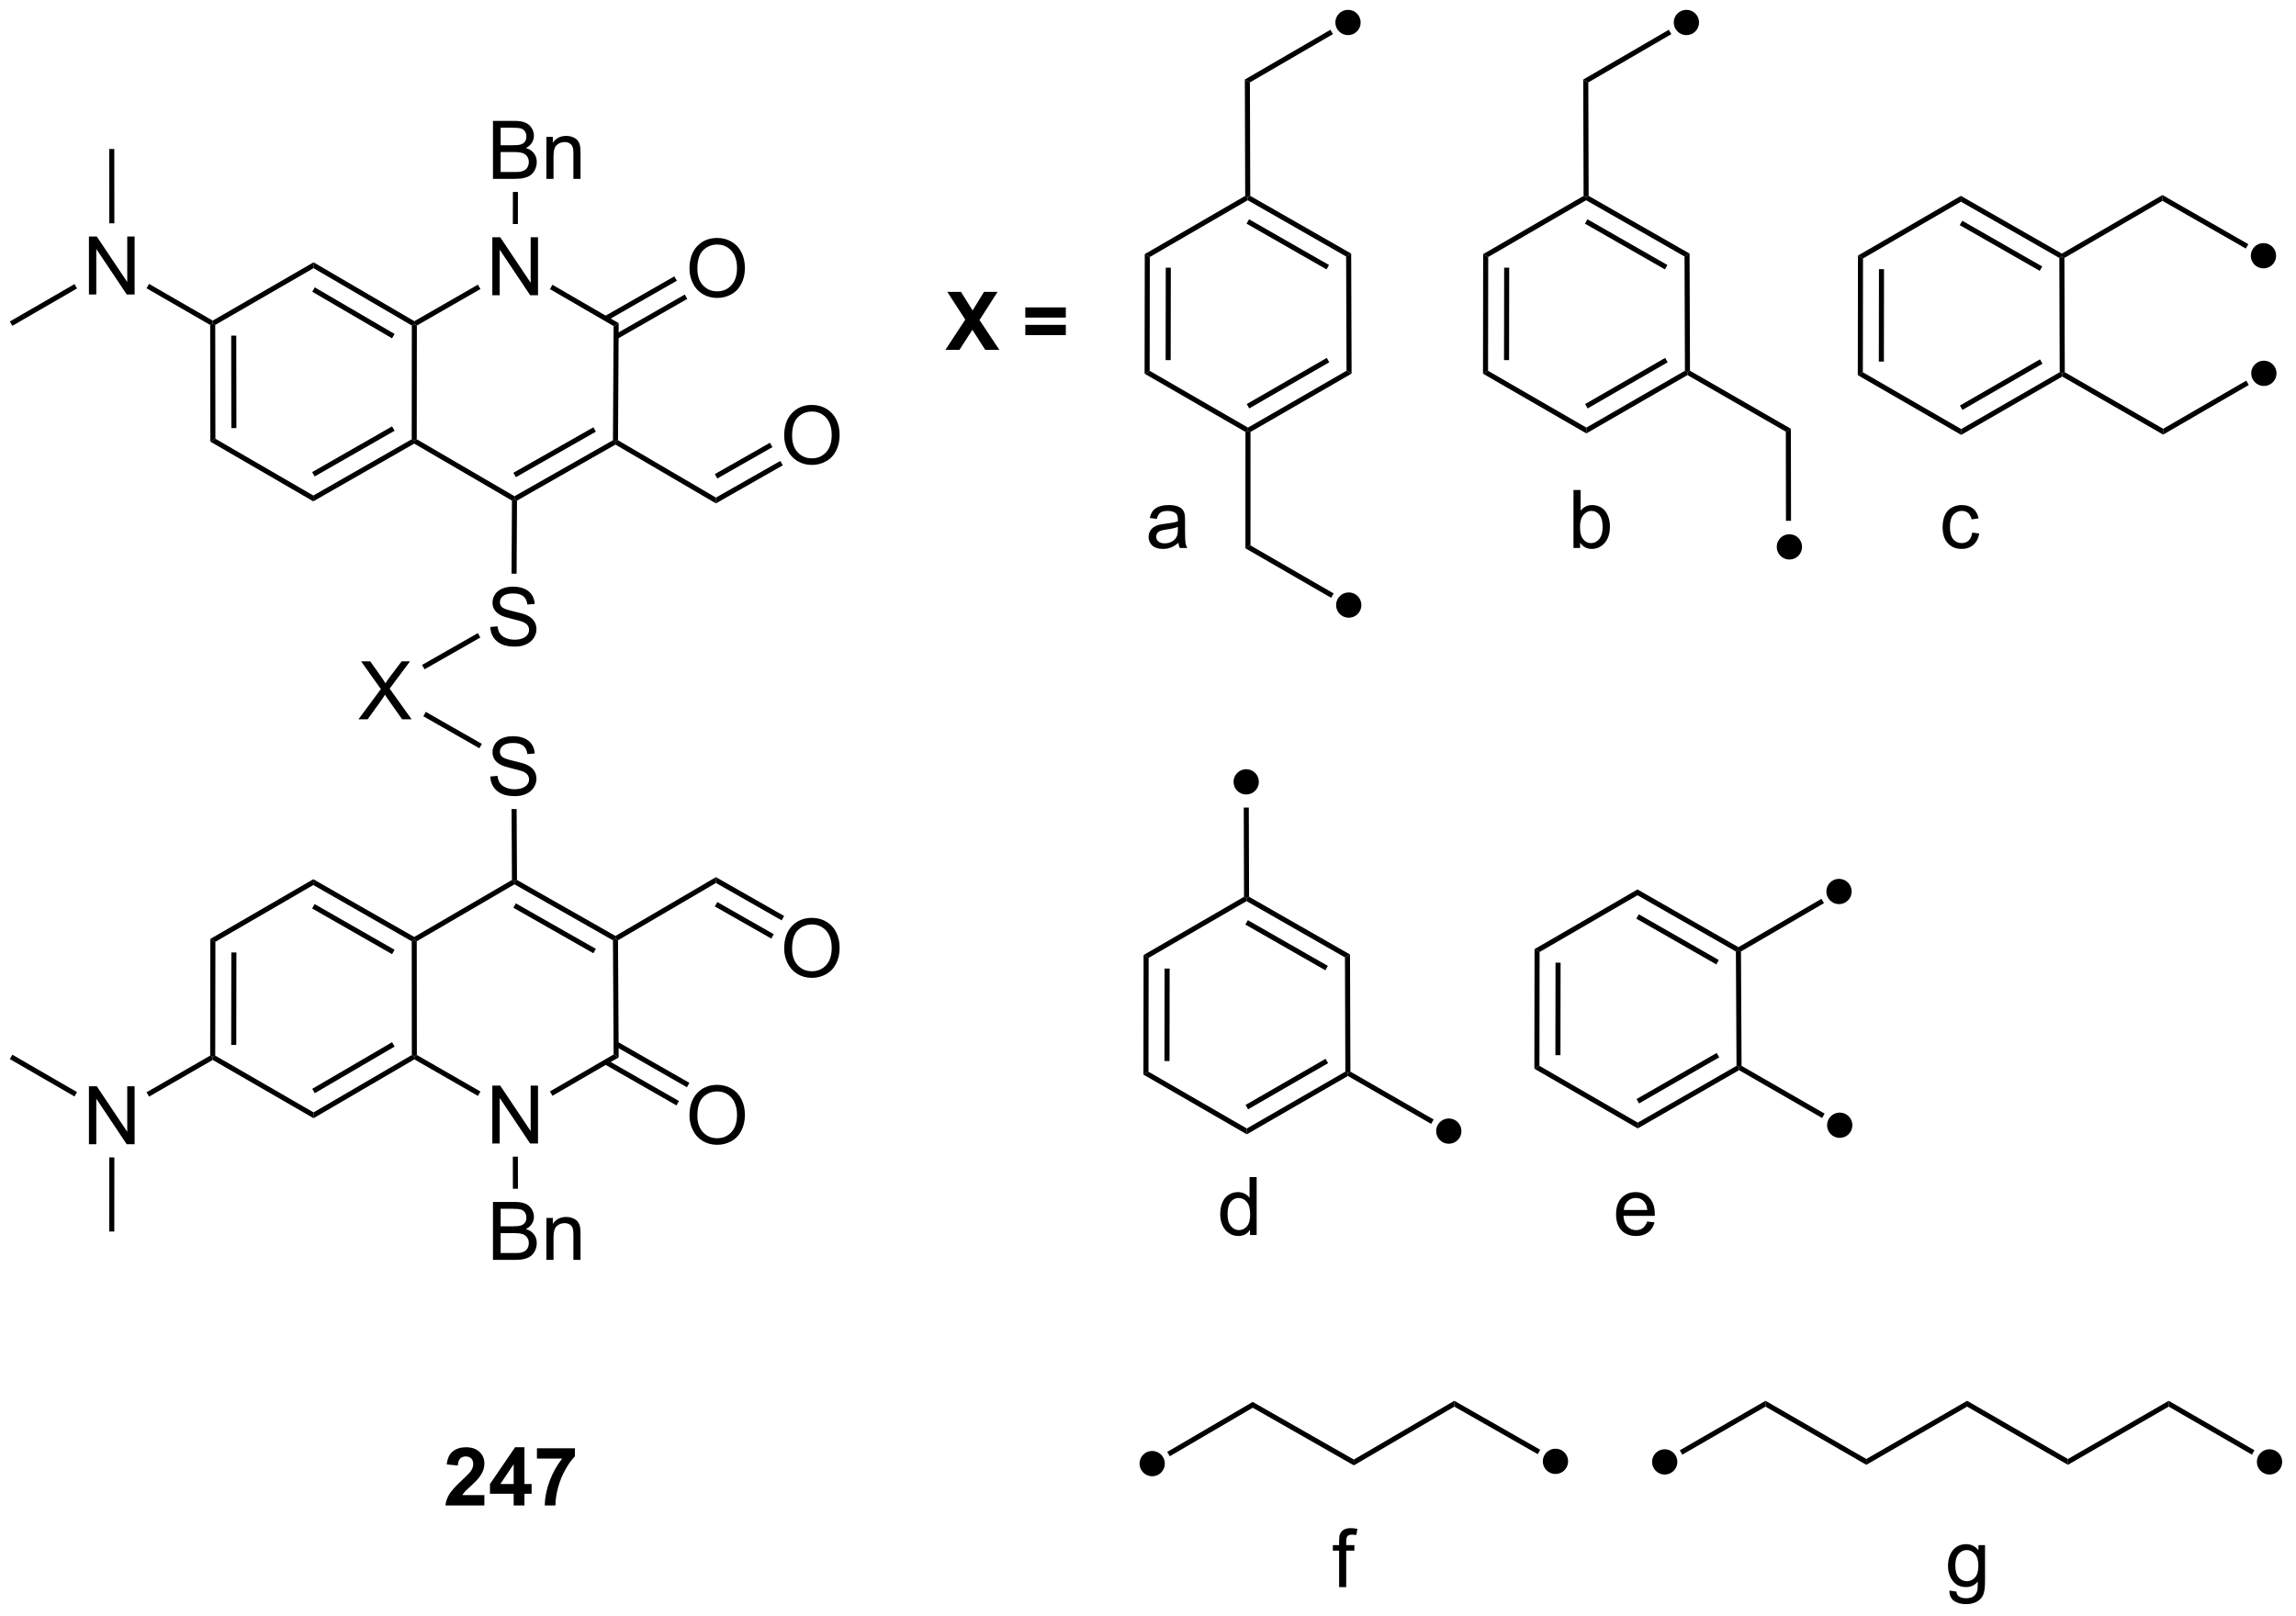 <?xml version="1.0" encoding="UTF-8"?>
<!DOCTYPE svg PUBLIC '-//W3C//DTD SVG 1.0//EN'
          'http://www.w3.org/TR/2001/REC-SVG-20010904/DTD/svg10.dtd'>
<svg stroke-dasharray="none" shape-rendering="auto" xmlns="http://www.w3.org/2000/svg" font-family="'Dialog'" text-rendering="auto" width="311" fill-opacity="1" color-interpolation="auto" color-rendering="auto" preserveAspectRatio="xMidYMid meet" font-size="12px" viewBox="0 0 311 219" fill="black" xmlns:xlink="http://www.w3.org/1999/xlink" stroke="black" image-rendering="auto" stroke-miterlimit="10" stroke-linecap="square" stroke-linejoin="miter" font-style="normal" stroke-width="1" height="219" stroke-dashoffset="0" font-weight="normal" stroke-opacity="1"
><!--Generated by the Batik Graphics2D SVG Generator--><defs id="genericDefs"
  /><g
  ><defs id="defs1"
    ><clipPath clipPathUnits="userSpaceOnUse" id="clipPath1"
      ><path d="M0.646 0.646 L233.571 0.646 L233.571 164.705 L0.646 164.705 L0.646 0.646 Z"
      /></clipPath
      ><clipPath clipPathUnits="userSpaceOnUse" id="clipPath2"
      ><path d="M2.312 3.419 L2.312 162.917 L228.761 162.917 L228.761 3.419 Z"
      /></clipPath
    ></defs
    ><g transform="scale(1.333,1.333) translate(-0.646,-0.646) matrix(1.029,0,0,1.029,-1.733,-2.871)"
    ><path d="M179.018 58.686 C178.327 58.686 177.768 58.126 177.768 57.436 C177.768 56.745 178.327 56.186 179.018 56.186 C179.708 56.186 180.268 56.745 180.268 57.436 C180.268 58.126 179.708 58.686 179.018 58.686" stroke="none" clip-path="url(#clipPath2)"
    /></g
    ><g transform="matrix(1.371,0,0,1.371,-3.171,-4.69)"
    ><path d="M168.927 6.892 C168.237 6.892 167.677 6.332 167.677 5.642 C167.677 4.951 168.237 4.392 168.927 4.392 C169.618 4.392 170.177 4.951 170.177 5.642 C170.177 6.332 169.618 6.892 168.927 6.892" stroke="none" clip-path="url(#clipPath2)"
    /></g
    ><g transform="matrix(1.371,0,0,1.371,-3.171,-4.69)"
    ><path d="M135.494 6.892 C134.804 6.892 134.244 6.332 134.244 5.642 C134.244 4.951 134.804 4.392 135.494 4.392 C136.185 4.392 136.744 4.951 136.744 5.642 C136.744 6.332 136.185 6.892 135.494 6.892" stroke="none" clip-path="url(#clipPath2)"
    /></g
    ><g transform="matrix(1.371,0,0,1.371,-3.171,-4.69)"
    ><path d="M135.567 64.466 C134.876 64.466 134.317 63.906 134.317 63.216 C134.317 62.525 134.876 61.966 135.567 61.966 C136.257 61.966 136.817 62.525 136.817 63.216 C136.817 63.906 136.257 64.466 135.567 64.466" stroke="none" clip-path="url(#clipPath2)"
    /></g
    ><g transform="matrix(1.371,0,0,1.371,-3.171,-4.69)"
    ><path d="M225.94 29.944 C225.25 29.944 224.69 29.384 224.69 28.694 C224.69 28.004 225.25 27.444 225.94 27.444 C226.631 27.444 227.19 28.004 227.19 28.694 C227.19 29.384 226.631 29.944 225.94 29.944" stroke="none" clip-path="url(#clipPath2)"
    /></g
    ><g transform="matrix(1.371,0,0,1.371,-3.171,-4.69)"
    ><path d="M225.98 41.565 C225.29 41.565 224.73 41.005 224.73 40.315 C224.73 39.624 225.29 39.065 225.98 39.065 C226.671 39.065 227.23 39.624 227.23 40.315 C227.23 41.005 226.671 41.565 225.98 41.565" stroke="none" clip-path="url(#clipPath2)"
    /></g
    ><g transform="matrix(1.371,0,0,1.371,-3.171,-4.69)"
    ><path d="M125.436 81.935 C124.746 81.935 124.186 81.376 124.186 80.685 C124.186 79.995 124.746 79.435 125.436 79.435 C126.126 79.435 126.686 79.995 126.686 80.685 C126.686 81.376 126.126 81.935 125.436 81.935" stroke="none" clip-path="url(#clipPath2)"
    /></g
    ><g transform="matrix(1.371,0,0,1.371,-3.171,-4.69)"
    ><path d="M145.451 116.45 C144.76 116.45 144.201 115.89 144.201 115.2 C144.201 114.509 144.76 113.95 145.451 113.95 C146.141 113.95 146.701 114.509 146.701 115.2 C146.701 115.89 146.141 116.45 145.451 116.45" stroke="none" clip-path="url(#clipPath2)"
    /></g
    ><g transform="matrix(1.371,0,0,1.371,-3.171,-4.69)"
    ><path d="M155.99 149.083 C155.299 149.083 154.74 148.524 154.74 147.833 C154.74 147.143 155.299 146.583 155.99 146.583 C156.68 146.583 157.24 147.143 157.24 147.833 C157.24 148.524 156.68 149.083 155.99 149.083" stroke="none" clip-path="url(#clipPath2)"
    /></g
    ><g transform="matrix(1.371,0,0,1.371,-3.171,-4.69)"
    ><path d="M116.148 149.308 C115.458 149.308 114.898 148.748 114.898 148.058 C114.898 147.367 115.458 146.808 116.148 146.808 C116.839 146.808 117.398 147.367 117.398 148.058 C117.398 148.748 116.839 149.308 116.148 149.308" stroke="none" clip-path="url(#clipPath2)"
    /></g
    ><g transform="matrix(1.371,0,0,1.371,-3.171,-4.69)"
    ><path d="M226.539 149.139 C225.849 149.139 225.289 148.579 225.289 147.889 C225.289 147.198 225.849 146.639 226.539 146.639 C227.23 146.639 227.789 147.198 227.789 147.889 C227.789 148.579 227.23 149.139 226.539 149.139" stroke="none" clip-path="url(#clipPath2)"
    /></g
    ><g transform="matrix(1.371,0,0,1.371,-3.171,-4.69)"
    ><path d="M166.784 149.139 C166.093 149.139 165.534 148.579 165.534 147.889 C165.534 147.198 166.093 146.639 166.784 146.639 C167.474 146.639 168.034 147.198 168.034 147.889 C168.034 148.579 167.474 149.139 166.784 149.139" stroke="none" clip-path="url(#clipPath2)"
    /></g
    ><g transform="matrix(1.371,0,0,1.371,-3.171,-4.69)"
    ><path d="M184.005 92.77 C183.315 92.77 182.755 92.21 182.755 91.52 C182.755 90.829 183.315 90.27 184.005 90.27 C184.695 90.27 185.255 90.829 185.255 91.52 C185.255 92.21 184.695 92.77 184.005 92.77" stroke="none" clip-path="url(#clipPath2)"
    /></g
    ><g transform="matrix(1.371,0,0,1.371,-3.171,-4.69)"
    ><path d="M184.076 115.869 C183.385 115.869 182.826 115.309 182.826 114.619 C182.826 113.928 183.385 113.369 184.076 113.369 C184.766 113.369 185.326 113.928 185.326 114.619 C185.326 115.309 184.766 115.869 184.076 115.869" stroke="none" clip-path="url(#clipPath2)"
    /></g
    ><g transform="matrix(1.371,0,0,1.371,-3.171,-4.69)"
    ><path d="M50.955 32.594 L50.955 26.867 L51.734 26.867 L54.742 31.362 L54.742 26.867 L55.468 26.867 L55.468 32.594 L54.69 32.594 L51.682 28.094 L51.682 32.594 L50.955 32.594 Z" stroke="none" clip-path="url(#clipPath2)"
    /></g
    ><g transform="matrix(1.371,0,0,1.371,-3.171,-4.69)"
    ><path d="M79.79 46.477 Q79.79 45.05 80.556 44.245 Q81.322 43.438 82.533 43.438 Q83.324 43.438 83.96 43.818 Q84.598 44.196 84.931 44.873 Q85.267 45.55 85.267 46.41 Q85.267 47.282 84.915 47.969 Q84.564 48.657 83.918 49.011 Q83.275 49.365 82.528 49.365 Q81.72 49.365 81.082 48.975 Q80.447 48.581 80.119 47.907 Q79.79 47.23 79.79 46.477 ZM80.572 46.488 Q80.572 47.524 81.126 48.12 Q81.684 48.714 82.525 48.714 Q83.379 48.714 83.931 48.113 Q84.486 47.511 84.486 46.407 Q84.486 45.706 84.249 45.186 Q84.012 44.665 83.556 44.378 Q83.103 44.089 82.535 44.089 Q81.731 44.089 81.15 44.644 Q80.572 45.196 80.572 46.488 Z" stroke="none" clip-path="url(#clipPath2)"
    /></g
    ><g transform="matrix(1.371,0,0,1.371,-3.171,-4.69)"
    ><path d="M70.433 29.975 Q70.433 28.548 71.198 27.743 Q71.964 26.936 73.175 26.936 Q73.966 26.936 74.602 27.316 Q75.24 27.694 75.573 28.371 Q75.909 29.048 75.909 29.907 Q75.909 30.779 75.558 31.467 Q75.206 32.154 74.56 32.509 Q73.917 32.863 73.169 32.863 Q72.362 32.863 71.724 32.472 Q71.089 32.079 70.761 31.404 Q70.433 30.727 70.433 29.975 ZM71.214 29.985 Q71.214 31.022 71.769 31.618 Q72.326 32.212 73.167 32.212 Q74.021 32.212 74.573 31.61 Q75.128 31.009 75.128 29.904 Q75.128 29.204 74.891 28.683 Q74.654 28.162 74.198 27.876 Q73.745 27.587 73.177 27.587 Q72.373 27.587 71.792 28.141 Q71.214 28.694 71.214 29.985 Z" stroke="none" clip-path="url(#clipPath2)"
    /></g
    ><g transform="matrix(1.371,0,0,1.371,-3.171,-4.69)"
    ><path d="M11.099 32.522 L11.099 26.796 L11.877 26.796 L14.885 31.29 L14.885 26.796 L15.612 26.796 L15.612 32.522 L14.833 32.522 L11.825 28.022 L11.825 32.522 L11.099 32.522 Z" stroke="none" clip-path="url(#clipPath2)"
    /></g
    ><g transform="matrix(1.371,0,0,1.371,-3.171,-4.69)"
    ><path d="M50.753 65.38 L51.469 65.317 Q51.519 65.747 51.704 66.023 Q51.891 66.299 52.282 66.468 Q52.672 66.637 53.16 66.637 Q53.594 66.637 53.925 66.51 Q54.258 66.38 54.42 66.156 Q54.581 65.932 54.581 65.666 Q54.581 65.395 54.425 65.195 Q54.269 64.994 53.91 64.856 Q53.68 64.768 52.891 64.578 Q52.102 64.387 51.785 64.221 Q51.376 64.005 51.172 63.687 Q50.972 63.369 50.972 62.973 Q50.972 62.541 51.217 62.163 Q51.464 61.786 51.936 61.59 Q52.41 61.395 52.988 61.395 Q53.626 61.395 54.11 61.601 Q54.597 61.807 54.857 62.205 Q55.12 62.603 55.141 63.106 L54.415 63.161 Q54.355 62.619 54.016 62.343 Q53.68 62.065 53.019 62.065 Q52.331 62.065 52.016 62.317 Q51.704 62.567 51.704 62.924 Q51.704 63.231 51.925 63.432 Q52.144 63.63 53.068 63.84 Q53.993 64.049 54.337 64.205 Q54.837 64.434 55.074 64.788 Q55.313 65.143 55.313 65.603 Q55.313 66.059 55.05 66.466 Q54.79 66.869 54.297 67.096 Q53.808 67.32 53.196 67.32 Q52.417 67.32 51.891 67.093 Q51.368 66.864 51.068 66.411 Q50.769 65.955 50.753 65.38 Z" stroke="none" clip-path="url(#clipPath2)"
    /></g
    ><g transform="matrix(1.371,0,0,1.371,-3.171,-4.69)"
    ><path d="M51.018 21.094 L51.018 15.367 L53.167 15.367 Q53.823 15.367 54.219 15.542 Q54.617 15.714 54.841 16.076 Q55.065 16.438 55.065 16.831 Q55.065 17.198 54.864 17.523 Q54.667 17.846 54.266 18.047 Q54.784 18.198 55.062 18.565 Q55.344 18.932 55.344 19.432 Q55.344 19.836 55.172 20.182 Q55.002 20.526 54.752 20.714 Q54.502 20.901 54.125 20.997 Q53.75 21.094 53.203 21.094 L51.018 21.094 ZM51.776 17.773 L53.016 17.773 Q53.518 17.773 53.737 17.706 Q54.026 17.62 54.172 17.422 Q54.32 17.221 54.32 16.922 Q54.32 16.636 54.182 16.419 Q54.047 16.203 53.792 16.122 Q53.539 16.042 52.922 16.042 L51.776 16.042 L51.776 17.773 ZM51.776 20.417 L53.203 20.417 Q53.57 20.417 53.719 20.391 Q53.979 20.344 54.154 20.234 Q54.331 20.125 54.443 19.917 Q54.557 19.706 54.557 19.432 Q54.557 19.112 54.393 18.878 Q54.229 18.641 53.937 18.544 Q53.648 18.448 53.102 18.448 L51.776 18.448 L51.776 20.417 ZM56.297 21.094 L56.297 16.945 L56.93 16.945 L56.93 17.534 Q57.385 16.852 58.25 16.852 Q58.625 16.852 58.937 16.987 Q59.252 17.12 59.409 17.339 Q59.565 17.557 59.627 17.859 Q59.667 18.055 59.667 18.542 L59.667 21.094 L58.964 21.094 L58.964 18.57 Q58.964 18.141 58.88 17.927 Q58.799 17.714 58.591 17.589 Q58.383 17.461 58.102 17.461 Q57.651 17.461 57.325 17.747 Q57 18.031 57 18.828 L57 21.094 L56.297 21.094 Z" stroke="none" clip-path="url(#clipPath2)"
    /></g
    ><g transform="matrix(1.371,0,0,1.371,-3.171,-4.69)"
    ><path d="M37.729 74.502 L39.942 71.518 L37.989 68.776 L38.893 68.776 L39.932 70.244 Q40.255 70.7 40.393 70.948 Q40.583 70.635 40.846 70.294 L41.997 68.776 L42.822 68.776 L40.809 71.474 L42.979 74.502 L42.041 74.502 L40.598 72.458 Q40.479 72.283 40.348 72.075 Q40.158 72.388 40.075 72.505 L38.637 74.502 L37.729 74.502 Z" stroke="none" clip-path="url(#clipPath2)"
    /></g
    ><g transform="matrix(1.371,0,0,1.371,-3.171,-4.69)"
    ><path d="M50.955 116.426 L50.955 110.7 L51.734 110.7 L54.742 115.195 L54.742 110.7 L55.468 110.7 L55.468 116.426 L54.69 116.426 L51.682 111.926 L51.682 116.426 L50.955 116.426 Z" stroke="none" clip-path="url(#clipPath2)"
    /></g
    ><g transform="matrix(1.371,0,0,1.371,-3.171,-4.69)"
    ><path d="M79.79 97.165 Q79.79 95.738 80.556 94.933 Q81.322 94.126 82.533 94.126 Q83.324 94.126 83.96 94.506 Q84.598 94.883 84.931 95.561 Q85.267 96.238 85.267 97.097 Q85.267 97.969 84.915 98.657 Q84.564 99.344 83.918 99.699 Q83.275 100.053 82.528 100.053 Q81.72 100.053 81.082 99.662 Q80.447 99.269 80.119 98.594 Q79.79 97.917 79.79 97.165 ZM80.572 97.175 Q80.572 98.212 81.126 98.808 Q81.684 99.402 82.525 99.402 Q83.379 99.402 83.931 98.8 Q84.486 98.199 84.486 97.094 Q84.486 96.394 84.249 95.873 Q84.012 95.352 83.556 95.066 Q83.103 94.777 82.535 94.777 Q81.731 94.777 81.15 95.331 Q80.572 95.883 80.572 97.175 Z" stroke="none" clip-path="url(#clipPath2)"
    /></g
    ><g transform="matrix(1.371,0,0,1.371,-3.171,-4.69)"
    ><path d="M70.433 113.667 Q70.433 112.24 71.198 111.436 Q71.964 110.628 73.175 110.628 Q73.966 110.628 74.602 111.008 Q75.24 111.386 75.573 112.063 Q75.909 112.74 75.909 113.6 Q75.909 114.472 75.558 115.159 Q75.206 115.847 74.56 116.201 Q73.917 116.555 73.169 116.555 Q72.362 116.555 71.724 116.165 Q71.089 115.771 70.761 115.097 Q70.433 114.42 70.433 113.667 ZM71.214 113.678 Q71.214 114.714 71.769 115.311 Q72.326 115.904 73.167 115.904 Q74.021 115.904 74.573 115.303 Q75.128 114.701 75.128 113.597 Q75.128 112.896 74.891 112.376 Q74.654 111.855 74.198 111.568 Q73.745 111.279 73.177 111.279 Q72.373 111.279 71.792 111.834 Q71.214 112.386 71.214 113.678 Z" stroke="none" clip-path="url(#clipPath2)"
    /></g
    ><g transform="matrix(1.371,0,0,1.371,-3.171,-4.69)"
    ><path d="M11.099 116.498 L11.099 110.771 L11.877 110.771 L14.885 115.266 L14.885 110.771 L15.612 110.771 L15.612 116.498 L14.833 116.498 L11.825 111.998 L11.825 116.498 L11.099 116.498 Z" stroke="none" clip-path="url(#clipPath2)"
    /></g
    ><g transform="matrix(1.371,0,0,1.371,-3.171,-4.69)"
    ><path d="M50.753 80.158 L51.469 80.096 Q51.519 80.525 51.704 80.802 Q51.891 81.078 52.282 81.247 Q52.672 81.416 53.16 81.416 Q53.594 81.416 53.925 81.288 Q54.258 81.158 54.42 80.934 Q54.581 80.71 54.581 80.445 Q54.581 80.174 54.425 79.973 Q54.269 79.773 53.91 79.635 Q53.68 79.546 52.891 79.356 Q52.102 79.166 51.785 78.999 Q51.376 78.783 51.172 78.466 Q50.972 78.148 50.972 77.752 Q50.972 77.32 51.217 76.942 Q51.464 76.564 51.936 76.369 Q52.41 76.174 52.988 76.174 Q53.626 76.174 54.11 76.38 Q54.597 76.585 54.857 76.984 Q55.12 77.382 55.141 77.885 L54.415 77.939 Q54.355 77.398 54.016 77.122 Q53.68 76.843 53.019 76.843 Q52.331 76.843 52.016 77.096 Q51.704 77.346 51.704 77.703 Q51.704 78.01 51.925 78.21 Q52.144 78.408 53.068 78.619 Q53.993 78.828 54.337 78.984 Q54.837 79.213 55.074 79.567 Q55.313 79.921 55.313 80.382 Q55.313 80.838 55.05 81.244 Q54.79 81.648 54.297 81.874 Q53.808 82.098 53.196 82.098 Q52.417 82.098 51.891 81.872 Q51.368 81.643 51.068 81.189 Q50.769 80.734 50.753 80.158 Z" stroke="none" clip-path="url(#clipPath2)"
    /></g
    ><g transform="matrix(1.371,0,0,1.371,-3.171,-4.69)"
    ><path d="M51.018 127.926 L51.018 122.2 L53.167 122.2 Q53.823 122.2 54.219 122.374 Q54.617 122.546 54.841 122.908 Q55.065 123.27 55.065 123.663 Q55.065 124.031 54.864 124.356 Q54.667 124.679 54.266 124.879 Q54.784 125.031 55.062 125.398 Q55.344 125.765 55.344 126.265 Q55.344 126.668 55.172 127.015 Q55.002 127.359 54.752 127.546 Q54.502 127.734 54.125 127.83 Q53.75 127.926 53.203 127.926 L51.018 127.926 ZM51.776 124.606 L53.016 124.606 Q53.518 124.606 53.737 124.538 Q54.026 124.452 54.172 124.254 Q54.32 124.054 54.32 123.754 Q54.32 123.468 54.182 123.252 Q54.047 123.036 53.792 122.955 Q53.539 122.874 52.922 122.874 L51.776 122.874 L51.776 124.606 ZM51.776 127.249 L53.203 127.249 Q53.57 127.249 53.719 127.223 Q53.979 127.176 54.154 127.067 Q54.331 126.958 54.443 126.749 Q54.557 126.538 54.557 126.265 Q54.557 125.945 54.393 125.71 Q54.229 125.473 53.937 125.377 Q53.648 125.281 53.102 125.281 L51.776 125.281 L51.776 127.249 ZM56.297 127.926 L56.297 123.778 L56.93 123.778 L56.93 124.366 Q57.385 123.684 58.25 123.684 Q58.625 123.684 58.937 123.82 Q59.252 123.952 59.409 124.171 Q59.565 124.39 59.627 124.692 Q59.667 124.887 59.667 125.374 L59.667 127.926 L58.964 127.926 L58.964 125.403 Q58.964 124.973 58.88 124.76 Q58.799 124.546 58.591 124.421 Q58.383 124.293 58.102 124.293 Q57.651 124.293 57.325 124.58 Q57 124.864 57 125.661 L57 127.926 L56.297 127.926 Z" stroke="none" clip-path="url(#clipPath2)"
    /></g
    ><g transform="matrix(1.371,0,0,1.371,-3.171,-4.69)"
    ><path d="M95.72 37.992 L97.679 35.003 L95.905 32.266 L97.257 32.266 L98.405 34.104 L99.53 32.266 L100.869 32.266 L99.088 35.047 L101.046 37.992 L99.65 37.992 L98.382 36.011 L97.108 37.992 L95.72 37.992 ZM103.612 34.805 L103.612 33.797 L107.615 33.797 L107.615 34.805 L103.612 34.805 ZM103.612 36.539 L103.612 35.526 L107.615 35.526 L107.615 36.539 L103.612 36.539 Z" stroke="none" clip-path="url(#clipPath2)"
    /></g
    ><g transform="matrix(1.371,0,0,1.371,-3.171,-4.69)"
    ><path d="M118.739 57.06 Q118.348 57.394 117.986 57.532 Q117.627 57.667 117.213 57.667 Q116.528 57.667 116.161 57.334 Q115.794 56.998 115.794 56.48 Q115.794 56.175 115.932 55.922 Q116.072 55.67 116.296 55.519 Q116.52 55.365 116.801 55.287 Q117.01 55.232 117.426 55.183 Q118.278 55.081 118.682 54.94 Q118.684 54.795 118.684 54.755 Q118.684 54.326 118.486 54.151 Q118.215 53.912 117.684 53.912 Q117.189 53.912 116.952 54.086 Q116.715 54.261 116.603 54.701 L115.916 54.607 Q116.01 54.167 116.223 53.896 Q116.439 53.623 116.846 53.477 Q117.252 53.331 117.786 53.331 Q118.317 53.331 118.648 53.456 Q118.981 53.581 119.137 53.771 Q119.294 53.959 119.356 54.248 Q119.392 54.427 119.392 54.896 L119.392 55.834 Q119.392 56.815 119.437 57.076 Q119.481 57.334 119.614 57.573 L118.879 57.573 Q118.77 57.355 118.739 57.06 ZM118.682 55.49 Q118.299 55.646 117.533 55.755 Q117.098 55.818 116.919 55.896 Q116.739 55.974 116.64 56.125 Q116.544 56.276 116.544 56.459 Q116.544 56.74 116.757 56.927 Q116.971 57.115 117.379 57.115 Q117.786 57.115 118.101 56.938 Q118.419 56.761 118.567 56.451 Q118.682 56.214 118.682 55.748 L118.682 55.49 Z" stroke="none" clip-path="url(#clipPath2)"
    /></g
    ><g transform="matrix(1.371,0,0,1.371,-3.171,-4.69)"
    ><path d="M158.425 57.573 L157.772 57.573 L157.772 51.847 L158.475 51.847 L158.475 53.888 Q158.92 53.331 159.613 53.331 Q159.995 53.331 160.337 53.485 Q160.678 53.638 160.899 53.92 Q161.12 54.198 161.245 54.594 Q161.37 54.987 161.37 55.435 Q161.37 56.503 160.842 57.086 Q160.316 57.667 159.576 57.667 Q158.842 57.667 158.425 57.052 L158.425 57.573 ZM158.417 55.466 Q158.417 56.214 158.62 56.545 Q158.951 57.089 159.519 57.089 Q159.98 57.089 160.316 56.688 Q160.652 56.287 160.652 55.495 Q160.652 54.683 160.329 54.297 Q160.006 53.909 159.55 53.909 Q159.089 53.909 158.753 54.31 Q158.417 54.709 158.417 55.466 Z" stroke="none" clip-path="url(#clipPath2)"
    /></g
    ><g transform="matrix(1.371,0,0,1.371,-3.171,-4.69)"
    ><path d="M197.164 56.052 L197.857 56.144 Q197.742 56.857 197.276 57.263 Q196.81 57.667 196.13 57.667 Q195.279 57.667 194.761 57.11 Q194.242 56.552 194.242 55.513 Q194.242 54.841 194.464 54.339 Q194.688 53.834 195.143 53.584 Q195.599 53.331 196.133 53.331 Q196.81 53.331 197.24 53.672 Q197.669 54.013 197.789 54.644 L197.107 54.748 Q197.008 54.331 196.761 54.12 Q196.513 53.909 196.162 53.909 Q195.63 53.909 195.297 54.289 Q194.966 54.67 194.966 55.495 Q194.966 56.331 195.287 56.711 Q195.607 57.089 196.123 57.089 Q196.537 57.089 196.813 56.836 Q197.091 56.581 197.164 56.052 Z" stroke="none" clip-path="url(#clipPath2)"
    /></g
    ><g transform="matrix(1.371,0,0,1.371,-3.171,-4.69)"
    ><path d="M125.814 125.47 L125.814 124.946 Q125.421 125.564 124.655 125.564 Q124.158 125.564 123.741 125.29 Q123.327 125.017 123.098 124.527 Q122.869 124.035 122.869 123.399 Q122.869 122.777 123.075 122.272 Q123.283 121.767 123.697 121.498 Q124.111 121.228 124.624 121.228 Q124.999 121.228 125.291 121.386 Q125.585 121.543 125.767 121.798 L125.767 119.743 L126.468 119.743 L126.468 125.47 L125.814 125.47 ZM123.593 123.399 Q123.593 124.196 123.929 124.592 Q124.265 124.985 124.72 124.985 Q125.181 124.985 125.504 124.608 Q125.827 124.23 125.827 123.457 Q125.827 122.605 125.499 122.207 Q125.171 121.808 124.689 121.808 Q124.22 121.808 123.905 122.191 Q123.593 122.574 123.593 123.399 Z" stroke="none" clip-path="url(#clipPath2)"
    /></g
    ><g transform="matrix(1.371,0,0,1.371,-3.171,-4.69)"
    ><path d="M165.052 124.134 L165.779 124.222 Q165.607 124.86 165.141 125.212 Q164.677 125.564 163.956 125.564 Q163.044 125.564 162.511 125.004 Q161.979 124.441 161.979 123.431 Q161.979 122.384 162.518 121.806 Q163.057 121.228 163.917 121.228 Q164.748 121.228 165.274 121.795 Q165.802 122.36 165.802 123.386 Q165.802 123.449 165.8 123.574 L162.706 123.574 Q162.745 124.259 163.091 124.623 Q163.44 124.985 163.958 124.985 Q164.346 124.985 164.62 124.782 Q164.893 124.579 165.052 124.134 ZM162.745 122.996 L165.06 122.996 Q165.013 122.472 164.794 122.212 Q164.458 121.806 163.925 121.806 Q163.44 121.806 163.109 122.131 Q162.779 122.454 162.745 122.996 Z" stroke="none" clip-path="url(#clipPath2)"
    /></g
    ><g transform="matrix(1.371,0,0,1.371,-3.171,-4.69)"
    ><path d="M134.616 160.26 L134.616 156.658 L133.997 156.658 L133.997 156.112 L134.616 156.112 L134.616 155.669 Q134.616 155.252 134.692 155.049 Q134.793 154.776 135.049 154.606 Q135.304 154.435 135.765 154.435 Q136.062 154.435 136.421 154.505 L136.317 155.119 Q136.098 155.08 135.903 155.08 Q135.583 155.08 135.45 155.218 Q135.317 155.354 135.317 155.729 L135.317 156.112 L136.124 156.112 L136.124 156.658 L135.317 156.658 L135.317 160.26 L134.616 160.26 Z" stroke="none" clip-path="url(#clipPath2)"
    /></g
    ><g transform="matrix(1.371,0,0,1.371,-3.171,-4.69)"
    ><path d="M194.913 160.604 L195.598 160.705 Q195.639 161.023 195.835 161.166 Q196.098 161.362 196.551 161.362 Q197.038 161.362 197.304 161.166 Q197.569 160.971 197.663 160.619 Q197.718 160.406 197.715 159.716 Q197.254 160.26 196.567 160.26 Q195.71 160.26 195.241 159.643 Q194.772 159.026 194.772 158.161 Q194.772 157.567 194.986 157.067 Q195.202 156.565 195.611 156.291 Q196.02 156.018 196.569 156.018 Q197.304 156.018 197.78 156.612 L197.78 156.112 L198.429 156.112 L198.429 159.697 Q198.429 160.666 198.231 161.07 Q198.035 161.476 197.606 161.71 Q197.179 161.945 196.554 161.945 Q195.811 161.945 195.353 161.609 Q194.897 161.276 194.913 160.604 ZM195.496 158.112 Q195.496 158.927 195.819 159.302 Q196.145 159.677 196.632 159.677 Q197.116 159.677 197.444 159.304 Q197.772 158.932 197.772 158.135 Q197.772 157.372 197.434 156.987 Q197.098 156.599 196.621 156.599 Q196.153 156.599 195.824 156.981 Q195.496 157.362 195.496 158.112 Z" stroke="none" clip-path="url(#clipPath2)"
    /></g
    ><g transform="matrix(1.371,0,0,1.371,-3.171,-4.69)"
    ><path d="M50.169 151.17 L50.169 152.191 L46.322 152.191 Q46.385 151.613 46.697 151.094 Q47.01 150.576 47.932 149.722 Q48.674 149.029 48.841 148.784 Q49.067 148.443 49.067 148.113 Q49.067 147.745 48.869 147.547 Q48.674 147.35 48.325 147.35 Q47.981 147.35 47.778 147.558 Q47.575 147.763 47.544 148.245 L46.45 148.136 Q46.549 147.23 47.065 146.836 Q47.58 146.441 48.354 146.441 Q49.2 146.441 49.684 146.899 Q50.169 147.355 50.169 148.034 Q50.169 148.42 50.031 148.771 Q49.893 149.12 49.591 149.503 Q49.393 149.756 48.872 150.232 Q48.354 150.709 48.213 150.865 Q48.075 151.021 47.989 151.17 L50.169 151.17 ZM53.063 152.191 L53.063 151.037 L50.72 151.037 L50.72 150.076 L53.204 146.441 L54.126 146.441 L54.126 150.073 L54.837 150.073 L54.837 151.037 L54.126 151.037 L54.126 152.191 L53.063 152.191 ZM53.063 150.073 L53.063 148.115 L51.748 150.073 L53.063 150.073 ZM55.361 147.56 L55.361 146.542 L59.114 146.542 L59.114 147.339 Q58.651 147.795 58.169 148.651 Q57.69 149.506 57.437 150.469 Q57.184 151.433 57.19 152.191 L56.13 152.191 Q56.158 151.003 56.619 149.769 Q57.083 148.534 57.856 147.56 L55.361 147.56 Z" stroke="none" clip-path="url(#clipPath2)"
    /></g
    ><g transform="matrix(1.371,0,0,1.371,-3.171,-4.69)"
    ><path d="M23.594 46.778 L23.095 47.066 L23.078 35.534 L23.328 35.389 L23.578 35.533 ZM25.669 45.725 L25.656 36.586 L25.156 36.587 L25.169 45.726 Z" stroke="none" clip-path="url(#clipPath2)"
    /></g
    ><g transform="matrix(1.371,0,0,1.371,-3.171,-4.69)"
    ><path d="M23.578 35.533 L23.328 35.389 L23.328 35.101 L33.293 29.345 L33.292 29.923 Z" stroke="none" clip-path="url(#clipPath2)"
    /></g
    ><g transform="matrix(1.371,0,0,1.371,-3.171,-4.69)"
    ><path d="M33.292 29.923 L33.293 29.345 L43.251 35.158 L43.25 35.447 L43 35.591 ZM33.161 32.25 L41.047 36.854 L41.299 36.422 L33.413 31.818 Z" stroke="none" clip-path="url(#clipPath2)"
    /></g
    ><g transform="matrix(1.371,0,0,1.371,-3.171,-4.69)"
    ><path d="M42.989 46.828 L43.239 46.973 L43.238 47.262 L33.266 52.965 L33.268 52.388 ZM41.048 45.556 L33.15 50.073 L33.398 50.507 L41.297 45.99 Z" stroke="none" clip-path="url(#clipPath2)"
    /></g
    ><g transform="matrix(1.371,0,0,1.371,-3.171,-4.69)"
    ><path d="M33.268 52.388 L33.266 52.965 L23.095 47.066 L23.594 46.778 Z" stroke="none" clip-path="url(#clipPath2)"
    /></g
    ><g transform="matrix(1.371,0,0,1.371,-3.171,-4.69)"
    ><path d="M43.489 46.829 L43.239 46.973 L42.989 46.828 L43 35.591 L43.25 35.447 L43.5 35.592 Z" stroke="none" clip-path="url(#clipPath2)"
    /></g
    ><g transform="matrix(1.371,0,0,1.371,-3.171,-4.69)"
    ><path d="M43.5 35.592 L43.25 35.447 L43.251 35.158 L49.531 31.55 L49.78 31.984 Z" stroke="none" clip-path="url(#clipPath2)"
    /></g
    ><g transform="matrix(1.371,0,0,1.371,-3.171,-4.69)"
    ><path d="M56.645 31.994 L56.896 31.562 L63.439 35.357 L62.937 35.644 Z" stroke="none" clip-path="url(#clipPath2)"
    /></g
    ><g transform="matrix(1.371,0,0,1.371,-3.171,-4.69)"
    ><path d="M62.937 35.644 L63.439 35.357 L63.372 46.927 L63.121 47.07 L62.872 46.924 Z" stroke="none" clip-path="url(#clipPath2)"
    /></g
    ><g transform="matrix(1.371,0,0,1.371,-3.171,-4.69)"
    ><path d="M62.872 46.924 L63.121 47.07 L63.12 47.358 L53.392 52.892 L53.142 52.746 L53.144 52.457 ZM60.938 45.646 L53.031 50.144 L53.279 50.579 L61.185 46.081 Z" stroke="none" clip-path="url(#clipPath2)"
    /></g
    ><g transform="matrix(1.371,0,0,1.371,-3.171,-4.69)"
    ><path d="M53.144 52.457 L53.142 52.746 L52.892 52.889 L43.238 47.262 L43.239 46.973 L43.489 46.829 Z" stroke="none" clip-path="url(#clipPath2)"
    /></g
    ><g transform="matrix(1.371,0,0,1.371,-3.171,-4.69)"
    ><path d="M63.12 47.358 L63.121 47.07 L63.372 46.927 L73.047 52.591 L73.044 53.169 Z" stroke="none" clip-path="url(#clipPath2)"
    /></g
    ><g transform="matrix(1.371,0,0,1.371,-3.171,-4.69)"
    ><path d="M73.044 53.169 L73.047 52.591 L79.405 48.972 L79.652 49.407 ZM73.184 50.707 L78.628 47.608 L78.381 47.173 L72.936 50.273 Z" stroke="none" clip-path="url(#clipPath2)"
    /></g
    ><g transform="matrix(1.371,0,0,1.371,-3.171,-4.69)"
    ><path d="M63.305 36.913 L70.213 32.961 L69.965 32.527 L63.057 36.48 ZM62.277 35.117 L69.185 31.164 L68.937 30.73 L62.029 34.683 Z" stroke="none" clip-path="url(#clipPath2)"
    /></g
    ><g transform="matrix(1.371,0,0,1.371,-3.171,-4.69)"
    ><path d="M23.328 35.101 L23.328 35.389 L23.078 35.534 L16.79 31.91 L17.039 31.476 Z" stroke="none" clip-path="url(#clipPath2)"
    /></g
    ><g transform="matrix(1.371,0,0,1.371,-3.171,-4.69)"
    ><path d="M52.892 52.889 L53.142 52.746 L53.392 52.892 L53.353 60.115 L52.853 60.112 Z" stroke="none" clip-path="url(#clipPath2)"
    /></g
    ><g transform="matrix(1.371,0,0,1.371,-3.171,-4.69)"
    ><path d="M9.674 31.493 L9.924 31.926 L3.535 35.621 L3.284 35.189 Z" stroke="none" clip-path="url(#clipPath2)"
    /></g
    ><g transform="matrix(1.371,0,0,1.371,-3.171,-4.69)"
    ><path d="M13.611 25.488 L13.111 25.488 L13.105 18.147 L13.605 18.147 Z" stroke="none" clip-path="url(#clipPath2)"
    /></g
    ><g transform="matrix(1.371,0,0,1.371,-3.171,-4.69)"
    ><path d="M53.48 25.56 L52.98 25.559 L52.986 22.393 L53.486 22.394 Z" stroke="none" clip-path="url(#clipPath2)"
    /></g
    ><g transform="matrix(1.371,0,0,1.371,-3.171,-4.69)"
    ><path d="M49.522 65.987 L49.769 66.421 L44.257 69.563 L44.01 69.128 Z" stroke="none" clip-path="url(#clipPath2)"
    /></g
    ><g transform="matrix(1.371,0,0,1.371,-3.171,-4.69)"
    ><path d="M23.095 96.204 L23.594 96.492 L23.578 107.737 L23.328 107.881 L23.078 107.736 ZM25.169 97.544 L25.156 106.683 L25.656 106.684 L25.669 97.545 Z" stroke="none" clip-path="url(#clipPath2)"
    /></g
    ><g transform="matrix(1.371,0,0,1.371,-3.171,-4.69)"
    ><path d="M23.328 108.169 L23.328 107.881 L23.578 107.737 L33.292 113.347 L33.293 113.925 Z" stroke="none" clip-path="url(#clipPath2)"
    /></g
    ><g transform="matrix(1.371,0,0,1.371,-3.171,-4.69)"
    ><path d="M33.293 113.925 L33.292 113.347 L43 107.68 L43.25 107.823 L43.251 108.112 ZM33.413 111.452 L41.299 106.848 L41.047 106.416 L33.161 111.02 Z" stroke="none" clip-path="url(#clipPath2)"
    /></g
    ><g transform="matrix(1.371,0,0,1.371,-3.171,-4.69)"
    ><path d="M43.238 96.009 L43.239 96.297 L42.989 96.442 L33.268 90.883 L33.266 90.306 ZM41.297 97.28 L33.398 92.763 L33.15 93.197 L41.048 97.714 Z" stroke="none" clip-path="url(#clipPath2)"
    /></g
    ><g transform="matrix(1.371,0,0,1.371,-3.171,-4.69)"
    ><path d="M33.266 90.306 L33.268 90.883 L23.594 96.492 L23.095 96.204 Z" stroke="none" clip-path="url(#clipPath2)"
    /></g
    ><g transform="matrix(1.371,0,0,1.371,-3.171,-4.69)"
    ><path d="M42.989 96.442 L43.239 96.297 L43.489 96.441 L43.5 107.678 L43.25 107.823 L43 107.68 Z" stroke="none" clip-path="url(#clipPath2)"
    /></g
    ><g transform="matrix(1.371,0,0,1.371,-3.171,-4.69)"
    ><path d="M43.251 108.112 L43.25 107.823 L43.5 107.678 L49.78 111.286 L49.531 111.72 Z" stroke="none" clip-path="url(#clipPath2)"
    /></g
    ><g transform="matrix(1.371,0,0,1.371,-3.171,-4.69)"
    ><path d="M56.896 111.709 L56.645 111.276 L62.937 107.626 L63.439 107.914 Z" stroke="none" clip-path="url(#clipPath2)"
    /></g
    ><g transform="matrix(1.371,0,0,1.371,-3.171,-4.69)"
    ><path d="M63.439 107.914 L62.937 107.626 L62.872 96.347 L63.121 96.201 L63.372 96.343 Z" stroke="none" clip-path="url(#clipPath2)"
    /></g
    ><g transform="matrix(1.371,0,0,1.371,-3.171,-4.69)"
    ><path d="M63.12 95.912 L63.121 96.201 L62.872 96.347 L53.144 90.813 L53.142 90.524 L53.392 90.378 ZM61.185 97.189 L53.279 92.692 L53.031 93.126 L60.938 97.624 Z" stroke="none" clip-path="url(#clipPath2)"
    /></g
    ><g transform="matrix(1.371,0,0,1.371,-3.171,-4.69)"
    ><path d="M52.892 90.381 L53.142 90.524 L53.144 90.813 L43.489 96.441 L43.239 96.297 L43.238 96.009 Z" stroke="none" clip-path="url(#clipPath2)"
    /></g
    ><g transform="matrix(1.371,0,0,1.371,-3.171,-4.69)"
    ><path d="M63.372 96.343 L63.121 96.201 L63.12 95.912 L73.044 90.101 L73.047 90.679 Z" stroke="none" clip-path="url(#clipPath2)"
    /></g
    ><g transform="matrix(1.371,0,0,1.371,-3.171,-4.69)"
    ><path d="M73.047 90.679 L73.044 90.101 L79.785 93.939 L79.538 94.374 ZM72.936 92.998 L78.513 96.172 L78.761 95.738 L73.184 92.563 Z" stroke="none" clip-path="url(#clipPath2)"
    /></g
    ><g transform="matrix(1.371,0,0,1.371,-3.171,-4.69)"
    ><path d="M62.029 108.587 L69.149 112.661 L69.397 112.227 L62.277 108.153 ZM63.057 106.791 L70.177 110.865 L70.425 110.431 L63.305 106.357 Z" stroke="none" clip-path="url(#clipPath2)"
    /></g
    ><g transform="matrix(1.371,0,0,1.371,-3.171,-4.69)"
    ><path d="M23.078 107.736 L23.328 107.881 L23.328 108.169 L17.039 111.794 L16.79 111.361 Z" stroke="none" clip-path="url(#clipPath2)"
    /></g
    ><g transform="matrix(1.371,0,0,1.371,-3.171,-4.69)"
    ><path d="M53.392 90.378 L53.142 90.524 L52.892 90.381 L52.854 83.373 L53.354 83.37 Z" stroke="none" clip-path="url(#clipPath2)"
    /></g
    ><g transform="matrix(1.371,0,0,1.371,-3.171,-4.69)"
    ><path d="M9.924 111.344 L9.674 111.777 L3.284 108.082 L3.535 107.649 Z" stroke="none" clip-path="url(#clipPath2)"
    /></g
    ><g transform="matrix(1.371,0,0,1.371,-3.171,-4.69)"
    ><path d="M13.111 117.798 L13.611 117.798 L13.605 125.123 L13.105 125.123 Z" stroke="none" clip-path="url(#clipPath2)"
    /></g
    ><g transform="matrix(1.371,0,0,1.371,-3.171,-4.69)"
    ><path d="M52.98 117.727 L53.48 117.726 L53.486 120.897 L52.986 120.898 Z" stroke="none" clip-path="url(#clipPath2)"
    /></g
    ><g transform="matrix(1.371,0,0,1.371,-3.171,-4.69)"
    ><path d="M49.921 76.931 L49.673 77.365 L44.136 74.203 L44.384 73.769 Z" stroke="none" clip-path="url(#clipPath2)"
    /></g
    ><g transform="matrix(1.371,0,0,1.371,-3.171,-4.69)"
    ><path d="M148.847 28.531 L149.347 28.819 L149.331 40.064 L148.831 40.352 ZM150.921 29.872 L150.908 39.01 L151.408 39.011 L151.421 29.872 Z" stroke="none" clip-path="url(#clipPath2)"
    /></g
    ><g transform="matrix(1.371,0,0,1.371,-3.171,-4.69)"
    ><path d="M148.831 40.352 L149.331 40.064 L159.045 45.675 L159.045 46.252 Z" stroke="none" clip-path="url(#clipPath2)"
    /></g
    ><g transform="matrix(1.371,0,0,1.371,-3.171,-4.69)"
    ><path d="M159.045 46.252 L159.045 45.675 L168.781 40.057 L169.032 40.201 L169.032 40.49 ZM159.17 43.783 L167.077 39.222 L166.827 38.788 L158.92 43.35 Z" stroke="none" clip-path="url(#clipPath2)"
    /></g
    ><g transform="matrix(1.371,0,0,1.371,-3.171,-4.69)"
    ><path d="M169.281 40.056 L169.032 40.201 L168.781 40.057 L168.742 28.77 L169.241 28.479 Z" stroke="none" clip-path="url(#clipPath2)"
    /></g
    ><g transform="matrix(1.371,0,0,1.371,-3.171,-4.69)"
    ><path d="M169.241 28.479 L168.742 28.77 L159.02 23.21 L159.02 22.921 L159.269 22.776 ZM167.052 29.609 L159.151 25.09 L158.903 25.524 L166.804 30.043 Z" stroke="none" clip-path="url(#clipPath2)"
    /></g
    ><g transform="matrix(1.371,0,0,1.371,-3.171,-4.69)"
    ><path d="M158.769 22.777 L159.02 22.921 L159.02 23.21 L149.347 28.819 L148.847 28.531 Z" stroke="none" clip-path="url(#clipPath2)"
    /></g
    ><g transform="matrix(1.371,0,0,1.371,-3.171,-4.69)"
    ><path d="M159.269 22.776 L159.02 22.921 L158.769 22.777 L158.735 11.278 L159.236 11.565 Z" stroke="none" clip-path="url(#clipPath2)"
    /></g
    ><g transform="matrix(1.371,0,0,1.371,-3.171,-4.69)"
    ><path d="M169.032 40.49 L169.032 40.201 L169.281 40.056 L179.25 45.791 L178.75 46.08 Z" stroke="none" clip-path="url(#clipPath2)"
    /></g
    ><g transform="matrix(1.371,0,0,1.371,-3.171,-4.69)"
    ><path d="M178.75 46.08 L179.25 45.791 L179.264 54.889 L178.764 54.89 Z" stroke="none" clip-path="url(#clipPath2)"
    /></g
    ><g transform="matrix(1.371,0,0,1.371,-3.171,-4.69)"
    ><path d="M159.236 11.565 L158.735 11.278 L167.189 6.363 L167.44 6.795 Z" stroke="none" clip-path="url(#clipPath2)"
    /></g
    ><g transform="matrix(1.371,0,0,1.371,-3.171,-4.69)"
    ><path d="M115.414 28.531 L115.914 28.819 L115.898 40.064 L115.397 40.352 ZM117.488 29.872 L117.475 39.01 L117.975 39.011 L117.988 29.872 Z" stroke="none" clip-path="url(#clipPath2)"
    /></g
    ><g transform="matrix(1.371,0,0,1.371,-3.171,-4.69)"
    ><path d="M115.397 40.352 L115.898 40.064 L125.612 45.675 L125.612 45.963 L125.362 46.107 Z" stroke="none" clip-path="url(#clipPath2)"
    /></g
    ><g transform="matrix(1.371,0,0,1.371,-3.171,-4.69)"
    ><path d="M125.862 46.108 L125.612 45.963 L125.612 45.675 L135.348 40.057 L135.849 40.345 ZM125.737 43.783 L133.644 39.222 L133.394 38.788 L125.487 43.35 Z" stroke="none" clip-path="url(#clipPath2)"
    /></g
    ><g transform="matrix(1.371,0,0,1.371,-3.171,-4.69)"
    ><path d="M135.849 40.345 L135.348 40.057 L135.309 28.77 L135.808 28.479 Z" stroke="none" clip-path="url(#clipPath2)"
    /></g
    ><g transform="matrix(1.371,0,0,1.371,-3.171,-4.69)"
    ><path d="M135.808 28.479 L135.309 28.77 L125.587 23.21 L125.587 22.921 L125.836 22.776 ZM133.619 29.609 L125.718 25.09 L125.47 25.524 L133.371 30.043 Z" stroke="none" clip-path="url(#clipPath2)"
    /></g
    ><g transform="matrix(1.371,0,0,1.371,-3.171,-4.69)"
    ><path d="M125.336 22.777 L125.587 22.921 L125.587 23.21 L115.914 28.819 L115.414 28.531 Z" stroke="none" clip-path="url(#clipPath2)"
    /></g
    ><g transform="matrix(1.371,0,0,1.371,-3.171,-4.69)"
    ><path d="M125.836 22.776 L125.587 22.921 L125.336 22.777 L125.302 11.278 L125.803 11.565 Z" stroke="none" clip-path="url(#clipPath2)"
    /></g
    ><g transform="matrix(1.371,0,0,1.371,-3.171,-4.69)"
    ><path d="M125.362 46.107 L125.612 45.963 L125.862 46.108 L125.859 57.319 L125.359 57.607 Z" stroke="none" clip-path="url(#clipPath2)"
    /></g
    ><g transform="matrix(1.371,0,0,1.371,-3.171,-4.69)"
    ><path d="M125.803 11.565 L125.302 11.278 L133.756 6.363 L134.007 6.795 Z" stroke="none" clip-path="url(#clipPath2)"
    /></g
    ><g transform="matrix(1.371,0,0,1.371,-3.171,-4.69)"
    ><path d="M125.359 57.607 L125.859 57.319 L134.076 62.065 L133.826 62.498 Z" stroke="none" clip-path="url(#clipPath2)"
    /></g
    ><g transform="matrix(1.371,0,0,1.371,-3.171,-4.69)"
    ><path d="M185.877 28.675 L186.377 28.964 L186.361 40.209 L185.861 40.497 ZM187.951 30.016 L187.939 39.155 L188.439 39.156 L188.451 30.017 Z" stroke="none" clip-path="url(#clipPath2)"
    /></g
    ><g transform="matrix(1.371,0,0,1.371,-3.171,-4.69)"
    ><path d="M185.861 40.497 L186.361 40.209 L196.075 45.819 L196.075 46.397 Z" stroke="none" clip-path="url(#clipPath2)"
    /></g
    ><g transform="matrix(1.371,0,0,1.371,-3.171,-4.69)"
    ><path d="M196.075 46.397 L196.075 45.819 L205.811 40.202 L206.062 40.346 L206.062 40.635 ZM196.201 43.928 L204.107 39.366 L203.857 38.933 L195.951 43.495 Z" stroke="none" clip-path="url(#clipPath2)"
    /></g
    ><g transform="matrix(1.371,0,0,1.371,-3.171,-4.69)"
    ><path d="M206.311 40.201 L206.062 40.346 L205.811 40.202 L205.773 28.914 L206.022 28.769 L206.273 28.912 Z" stroke="none" clip-path="url(#clipPath2)"
    /></g
    ><g transform="matrix(1.371,0,0,1.371,-3.171,-4.69)"
    ><path d="M206.021 28.48 L206.022 28.769 L205.773 28.914 L196.051 23.354 L196.049 22.777 ZM204.083 29.754 L196.181 25.235 L195.933 25.669 L203.834 30.188 Z" stroke="none" clip-path="url(#clipPath2)"
    /></g
    ><g transform="matrix(1.371,0,0,1.371,-3.171,-4.69)"
    ><path d="M196.049 22.777 L196.051 23.354 L186.377 28.964 L185.877 28.675 Z" stroke="none" clip-path="url(#clipPath2)"
    /></g
    ><g transform="matrix(1.371,0,0,1.371,-3.171,-4.69)"
    ><path d="M206.273 28.912 L206.022 28.769 L206.021 28.48 L215.958 22.693 L215.961 23.27 Z" stroke="none" clip-path="url(#clipPath2)"
    /></g
    ><g transform="matrix(1.371,0,0,1.371,-3.171,-4.69)"
    ><path d="M206.062 40.635 L206.062 40.346 L206.311 40.201 L216.03 45.792 L216.031 46.369 Z" stroke="none" clip-path="url(#clipPath2)"
    /></g
    ><g transform="matrix(1.371,0,0,1.371,-3.171,-4.69)"
    ><path d="M216.031 46.369 L216.03 45.792 L224.241 41.034 L224.491 41.467 Z" stroke="none" clip-path="url(#clipPath2)"
    /></g
    ><g transform="matrix(1.371,0,0,1.371,-3.171,-4.69)"
    ><path d="M215.961 23.27 L215.958 22.693 L224.443 27.549 L224.195 27.983 Z" stroke="none" clip-path="url(#clipPath2)"
    /></g
    ><g transform="matrix(1.371,0,0,1.371,-3.171,-4.69)"
    ><path d="M115.298 97.795 L115.797 98.083 L115.782 109.328 L115.281 109.616 ZM117.372 99.135 L117.359 108.274 L117.859 108.275 L117.872 99.136 Z" stroke="none" clip-path="url(#clipPath2)"
    /></g
    ><g transform="matrix(1.371,0,0,1.371,-3.171,-4.69)"
    ><path d="M115.281 109.616 L115.782 109.328 L125.496 114.938 L125.496 115.516 Z" stroke="none" clip-path="url(#clipPath2)"
    /></g
    ><g transform="matrix(1.371,0,0,1.371,-3.171,-4.69)"
    ><path d="M125.496 115.516 L125.496 114.938 L135.232 109.321 L135.482 109.465 L135.482 109.754 ZM125.621 113.047 L133.528 108.486 L133.278 108.052 L125.371 112.614 Z" stroke="none" clip-path="url(#clipPath2)"
    /></g
    ><g transform="matrix(1.371,0,0,1.371,-3.171,-4.69)"
    ><path d="M135.732 109.32 L135.482 109.465 L135.232 109.321 L135.193 98.034 L135.692 97.743 Z" stroke="none" clip-path="url(#clipPath2)"
    /></g
    ><g transform="matrix(1.371,0,0,1.371,-3.171,-4.69)"
    ><path d="M135.692 97.743 L135.193 98.034 L125.471 92.474 L125.47 92.185 L125.72 92.04 ZM133.503 98.873 L125.602 94.354 L125.353 94.788 L133.255 99.307 Z" stroke="none" clip-path="url(#clipPath2)"
    /></g
    ><g transform="matrix(1.371,0,0,1.371,-3.171,-4.69)"
    ><path d="M125.22 92.041 L125.47 92.185 L125.471 92.474 L115.797 98.083 L115.298 97.795 Z" stroke="none" clip-path="url(#clipPath2)"
    /></g
    ><g transform="matrix(1.371,0,0,1.371,-3.171,-4.69)"
    ><path d="M125.72 92.04 L125.47 92.185 L125.22 92.041 L125.194 83.228 L125.694 83.227 Z" stroke="none" clip-path="url(#clipPath2)"
    /></g
    ><g transform="matrix(1.371,0,0,1.371,-3.171,-4.69)"
    ><path d="M135.482 109.754 L135.482 109.465 L135.732 109.32 L143.957 114.052 L143.707 114.485 Z" stroke="none" clip-path="url(#clipPath2)"
    /></g
    ><g transform="matrix(1.371,0,0,1.371,-3.171,-4.69)"
    ><path d="M117.884 147.333 L117.631 146.901 L126.079 141.961 L126.082 142.538 Z" stroke="none" clip-path="url(#clipPath2)"
    /></g
    ><g transform="matrix(1.371,0,0,1.371,-3.171,-4.69)"
    ><path d="M126.082 142.538 L126.079 141.961 L136.07 147.655 L136.073 148.233 Z" stroke="none" clip-path="url(#clipPath2)"
    /></g
    ><g transform="matrix(1.371,0,0,1.371,-3.171,-4.69)"
    ><path d="M136.073 148.233 L136.07 147.655 L145.997 141.85 L146 142.428 Z" stroke="none" clip-path="url(#clipPath2)"
    /></g
    ><g transform="matrix(1.371,0,0,1.371,-3.171,-4.69)"
    ><path d="M146 142.428 L145.997 141.85 L154.489 146.69 L154.242 147.125 Z" stroke="none" clip-path="url(#clipPath2)"
    /></g
    ><g transform="matrix(1.371,0,0,1.371,-3.171,-4.69)"
    ><path d="M168.525 147.172 L168.275 146.739 L176.743 141.85 L176.743 142.428 Z" stroke="none" clip-path="url(#clipPath2)"
    /></g
    ><g transform="matrix(1.371,0,0,1.371,-3.171,-4.69)"
    ><path d="M176.743 142.428 L176.743 141.85 L186.702 147.6 L186.702 148.178 Z" stroke="none" clip-path="url(#clipPath2)"
    /></g
    ><g transform="matrix(1.371,0,0,1.371,-3.171,-4.69)"
    ><path d="M186.702 148.178 L186.702 147.6 L196.661 141.85 L196.661 142.428 Z" stroke="none" clip-path="url(#clipPath2)"
    /></g
    ><g transform="matrix(1.371,0,0,1.371,-3.171,-4.69)"
    ><path d="M196.661 142.428 L196.661 141.85 L206.621 147.6 L206.621 148.178 Z" stroke="none" clip-path="url(#clipPath2)"
    /></g
    ><g transform="matrix(1.371,0,0,1.371,-3.171,-4.69)"
    ><path d="M206.621 148.178 L206.621 147.6 L216.58 141.85 L216.58 142.428 Z" stroke="none" clip-path="url(#clipPath2)"
    /></g
    ><g transform="matrix(1.371,0,0,1.371,-3.171,-4.69)"
    ><path d="M216.58 142.428 L216.58 141.85 L225.048 146.739 L224.798 147.172 Z" stroke="none" clip-path="url(#clipPath2)"
    /></g
    ><g transform="matrix(1.371,0,0,1.371,-3.171,-4.69)"
    ><path d="M174.129 109.18 L174.129 108.892 L174.378 108.747 L182.582 113.47 L182.333 113.904 Z" stroke="none" clip-path="url(#clipPath2)"
    /></g
    ><g transform="matrix(1.371,0,0,1.371,-3.171,-4.69)"
    ><path d="M153.923 97.214 L154.422 97.502 L154.407 108.747 L153.906 109.035 ZM155.997 98.555 L155.984 107.693 L156.484 107.694 L156.497 98.555 Z" stroke="none" clip-path="url(#clipPath2)"
    /></g
    ><g transform="matrix(1.371,0,0,1.371,-3.171,-4.69)"
    ><path d="M153.906 109.035 L154.407 108.747 L164.121 114.358 L164.12 114.935 Z" stroke="none" clip-path="url(#clipPath2)"
    /></g
    ><g transform="matrix(1.371,0,0,1.371,-3.171,-4.69)"
    ><path d="M164.12 114.935 L164.121 114.358 L173.878 108.748 L174.129 108.892 L174.129 109.18 ZM164.248 112.465 L172.169 107.91 L171.92 107.476 L163.998 112.031 Z" stroke="none" clip-path="url(#clipPath2)"
    /></g
    ><g transform="matrix(1.371,0,0,1.371,-3.171,-4.69)"
    ><path d="M174.378 108.747 L174.129 108.892 L173.878 108.748 L173.818 97.453 L174.067 97.307 L174.318 97.451 Z" stroke="none" clip-path="url(#clipPath2)"
    /></g
    ><g transform="matrix(1.371,0,0,1.371,-3.171,-4.69)"
    ><path d="M174.066 97.019 L174.067 97.307 L173.818 97.453 L164.096 91.893 L164.095 91.316 ZM172.13 98.293 L164.227 93.773 L163.978 94.207 L171.882 98.728 Z" stroke="none" clip-path="url(#clipPath2)"
    /></g
    ><g transform="matrix(1.371,0,0,1.371,-3.171,-4.69)"
    ><path d="M164.095 91.316 L164.096 91.893 L154.422 97.502 L153.923 97.214 Z" stroke="none" clip-path="url(#clipPath2)"
    /></g
    ><g transform="matrix(1.371,0,0,1.371,-3.171,-4.69)"
    ><path d="M174.318 97.451 L174.067 97.307 L174.066 97.019 L182.268 92.242 L182.519 92.674 Z" stroke="none" clip-path="url(#clipPath2)"
    /></g
  ></g
></svg
>
